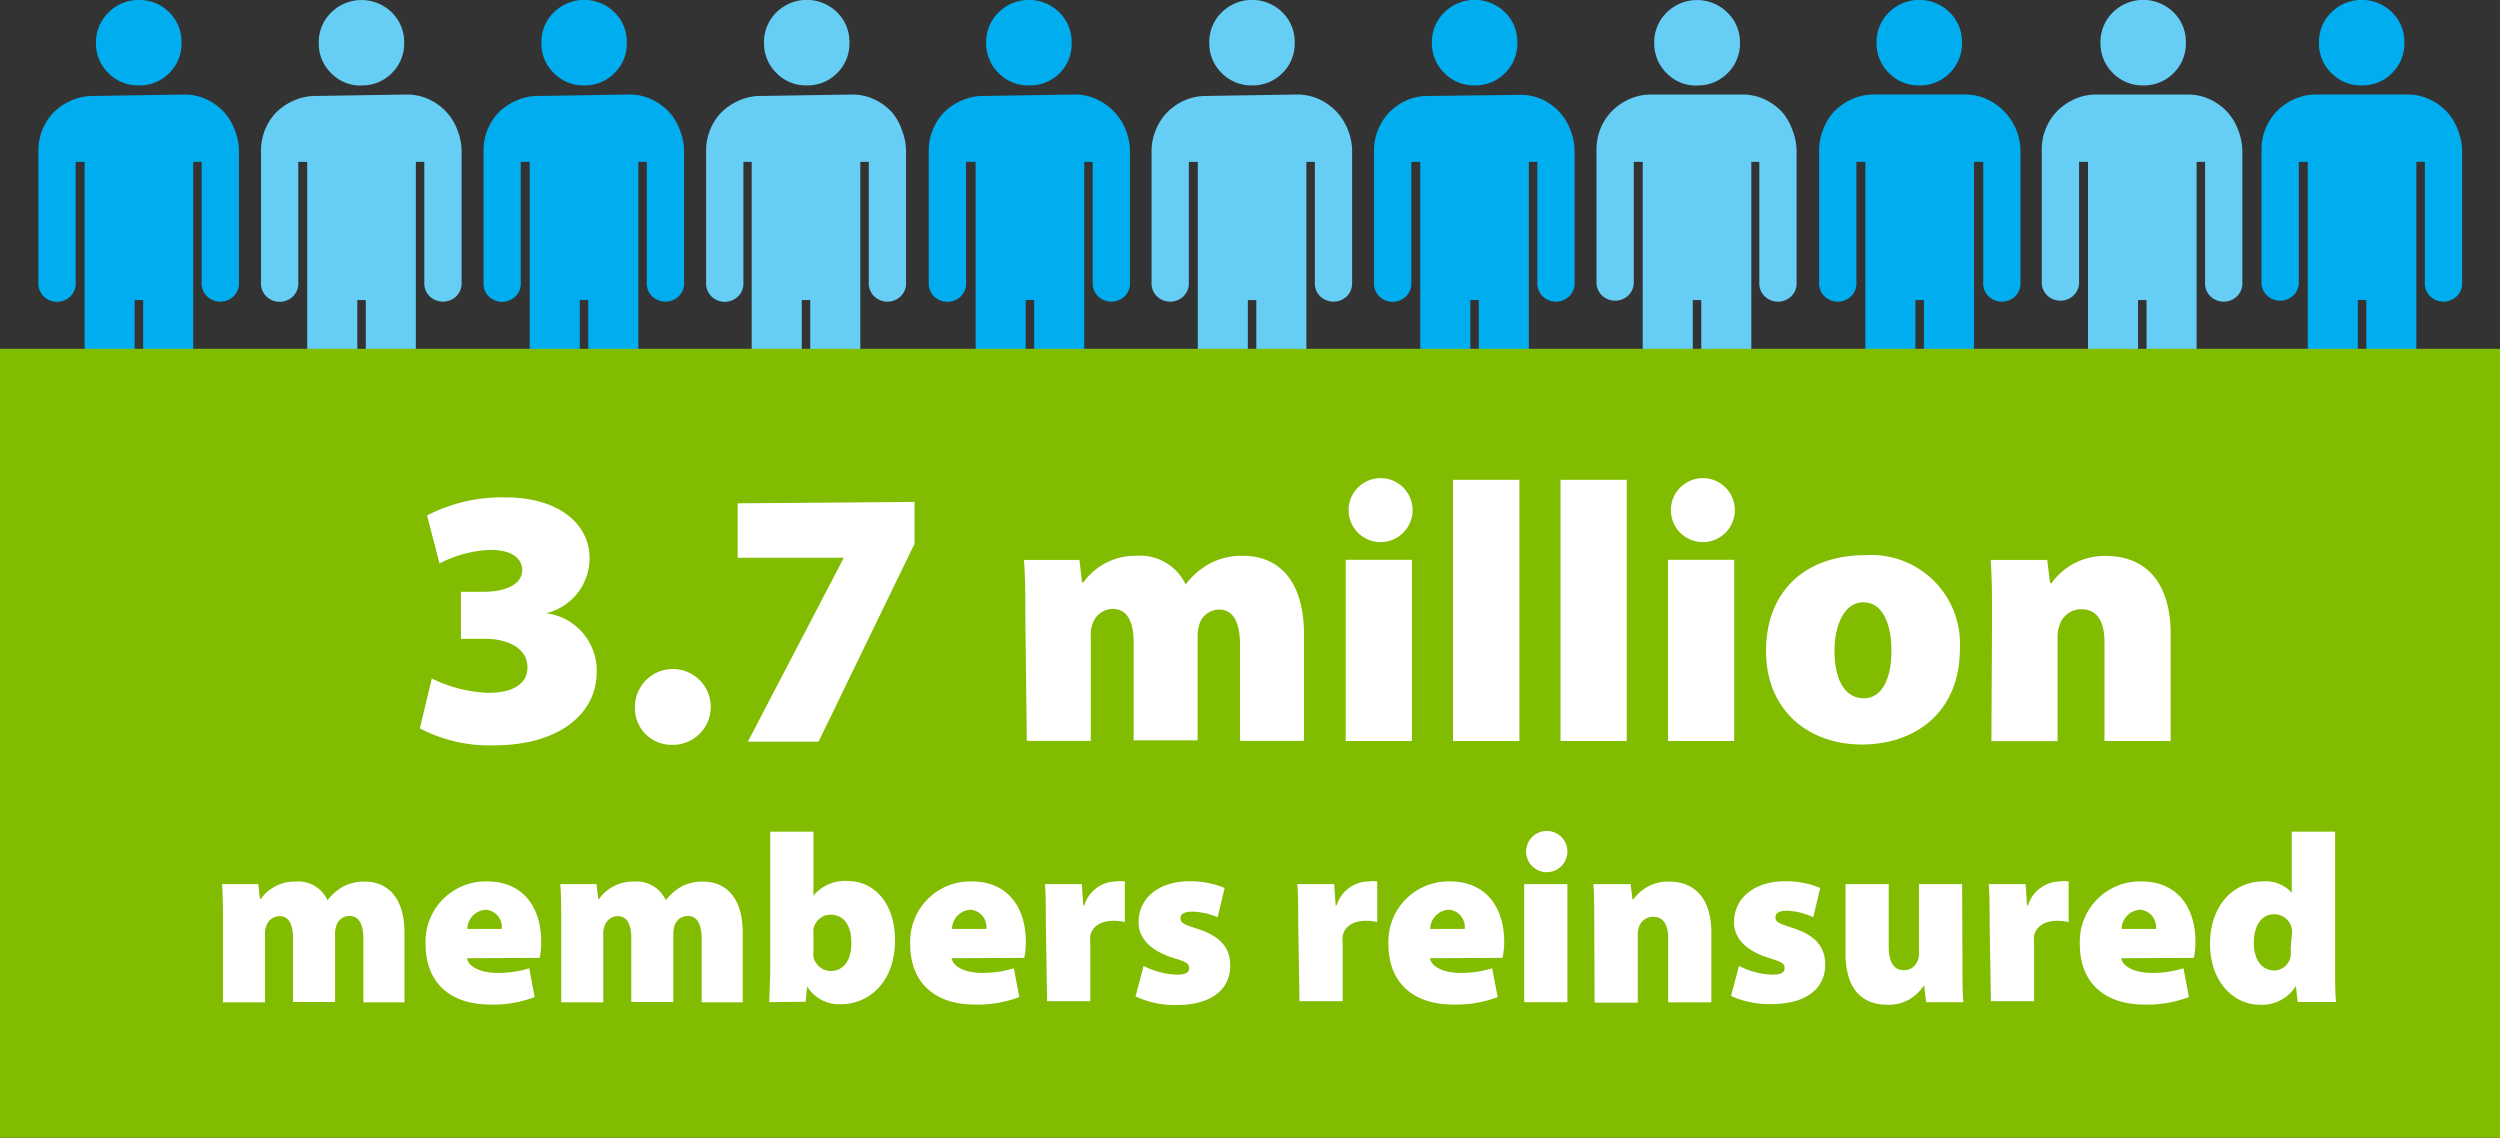 <svg xmlns="http://www.w3.org/2000/svg" viewBox="0 0 156.31 71.14"><rect x="0" y="0" width="156.31" height="71.14" fill="#333333" stroke="none"/><defs><style>.a{fill:#66cef5;}.b{fill:#00aeef;}.c{fill:#81bc00;}.d{fill:#fff;}</style></defs><title>3-7-million-reinsured</title><path class="a" d="M55.75,7a3.56,3.56,0,0,0-1.09-.79,3.28,3.28,0,0,0-1.42-.3L47.57,6a3.28,3.28,0,0,0-1.35.28A3.61,3.61,0,0,0,45.13,7a3.37,3.37,0,0,0-.72,1.09,3.44,3.44,0,0,0-.26,1.35v8.21a1.13,1.13,0,0,0,.36.91,1.2,1.2,0,0,0,1.61,0,1.13,1.13,0,0,0,.36-.91V10.12H47V22.18a10.91,10.91,0,0,0,3.13.46V18.76h.53v3.89a11.47,11.47,0,0,0,3.13-.53v-12h.53v7.52a1.13,1.13,0,0,0,.36.91,1.2,1.2,0,0,0,1.61,0,1.13,1.13,0,0,0,.36-.91V9.46a3.59,3.59,0,0,0-.25-1.3A3.48,3.48,0,0,0,55.75,7"/><path class="a" d="M50.44,5.34a2.58,2.58,0,0,0,1.9-.77,2.58,2.58,0,0,0,.77-1.9,2.58,2.58,0,0,0-.77-1.9,2.7,2.7,0,0,0-3.79,0,2.58,2.58,0,0,0-.78,1.9,2.58,2.58,0,0,0,.78,1.9,2.57,2.57,0,0,0,1.89.77"/><path class="a" d="M27.91,7a3.56,3.56,0,0,0-1.09-.79,3.28,3.28,0,0,0-1.42-.3L19.74,6a3.28,3.28,0,0,0-1.35.28A3.61,3.61,0,0,0,17.3,7a3.37,3.37,0,0,0-.72,1.09,3.44,3.44,0,0,0-.26,1.35v8.21a1.13,1.13,0,0,0,.36.91,1.2,1.2,0,0,0,1.61,0,1.13,1.13,0,0,0,.36-.91V10.12h.56V22.18a10.91,10.91,0,0,0,3.13.46V18.76h.53v3.89A11.47,11.47,0,0,0,26,22.12v-12h.53v7.52a1.13,1.13,0,0,0,.36.91,1.2,1.2,0,0,0,1.61,0,1.13,1.13,0,0,0,.36-.91V9.46a3.59,3.59,0,0,0-.25-1.3A3.48,3.48,0,0,0,27.91,7"/><path class="a" d="M22.6,5.34a2.58,2.58,0,0,0,1.9-.77,2.58,2.58,0,0,0,.77-1.9A2.58,2.58,0,0,0,24.5.78a2.7,2.7,0,0,0-3.79,0,2.58,2.58,0,0,0-.78,1.9,2.58,2.58,0,0,0,.78,1.9,2.57,2.57,0,0,0,1.89.77"/><path class="a" d="M83.58,7a3.56,3.56,0,0,0-1.09-.79,3.28,3.28,0,0,0-1.42-.3L75.41,6a3.28,3.28,0,0,0-1.35.28A3.61,3.61,0,0,0,73,7a3.37,3.37,0,0,0-.72,1.09A3.44,3.44,0,0,0,72,9.43v8.21a1.13,1.13,0,0,0,.36.91,1.2,1.2,0,0,0,1.61,0,1.13,1.13,0,0,0,.36-.91V10.12h.56V22.18a10.91,10.91,0,0,0,3.13.46V18.76h.53v3.89a11.47,11.47,0,0,0,3.13-.53v-12h.53v7.52a1.13,1.13,0,0,0,.36.91,1.2,1.2,0,0,0,1.61,0,1.13,1.13,0,0,0,.36-.91V9.46a3.59,3.59,0,0,0-.25-1.3A3.48,3.48,0,0,0,83.58,7"/><path class="a" d="M78.28,5.34a2.58,2.58,0,0,0,1.9-.77,2.58,2.58,0,0,0,.77-1.9,2.58,2.58,0,0,0-.77-1.9,2.7,2.7,0,0,0-3.79,0,2.58,2.58,0,0,0-.78,1.9,2.58,2.58,0,0,0,.78,1.9,2.57,2.57,0,0,0,1.89.77"/><path class="a" d="M111.42,7a3.56,3.56,0,0,0-1.09-.79,3.28,3.28,0,0,0-1.42-.3l-5.67,0a3.28,3.28,0,0,0-1.35.28,3.61,3.61,0,0,0-1.09.74,3.37,3.37,0,0,0-.72,1.09,3.44,3.44,0,0,0-.26,1.35v8.21a1.13,1.13,0,0,0,.36.91,1.2,1.2,0,0,0,1.61,0,1.13,1.13,0,0,0,.36-.91V10.12h.56V22.18a10.91,10.91,0,0,0,3.13.46V18.76h.53v3.89a11.47,11.47,0,0,0,3.13-.53v-12H110v7.52a1.13,1.13,0,0,0,.36.91,1.2,1.2,0,0,0,1.61,0,1.13,1.13,0,0,0,.36-.91V9.46a3.59,3.59,0,0,0-.25-1.3A3.48,3.48,0,0,0,111.42,7"/><path class="a" d="M106.12,5.34a2.58,2.58,0,0,0,1.9-.77,2.58,2.58,0,0,0,.77-1.9A2.58,2.58,0,0,0,108,.78a2.7,2.7,0,0,0-3.79,0,2.58,2.58,0,0,0-.78,1.9,2.58,2.58,0,0,0,.78,1.9,2.57,2.57,0,0,0,1.89.77"/><path class="a" d="M139.26,7a3.56,3.56,0,0,0-1.09-.79,3.28,3.28,0,0,0-1.42-.3l-5.67,0a3.28,3.28,0,0,0-1.35.28,3.61,3.61,0,0,0-1.09.74,3.37,3.37,0,0,0-.72,1.09,3.44,3.44,0,0,0-.26,1.35v8.21a1.13,1.13,0,0,0,.36.91,1.2,1.2,0,0,0,1.61,0,1.13,1.13,0,0,0,.36-.91V10.12h.56V22.18a10.91,10.91,0,0,0,3.13.46V18.76h.53v3.89a11.47,11.47,0,0,0,3.13-.53v-12h.53v7.52a1.13,1.13,0,0,0,.36.91,1.2,1.2,0,0,0,1.61,0,1.13,1.13,0,0,0,.36-.91V9.46a3.59,3.59,0,0,0-.25-1.3A3.48,3.48,0,0,0,139.26,7"/><path class="a" d="M134,5.34a2.58,2.58,0,0,0,1.9-.77,2.58,2.58,0,0,0,.77-1.9,2.58,2.58,0,0,0-.77-1.9,2.7,2.7,0,0,0-3.79,0,2.58,2.58,0,0,0-.78,1.9,2.58,2.58,0,0,0,.78,1.9,2.57,2.57,0,0,0,1.89.77"/><path class="b" d="M14,7a3.56,3.56,0,0,0-1.09-.79,3.28,3.28,0,0,0-1.42-.3L5.82,6a3.28,3.28,0,0,0-1.35.28A3.61,3.61,0,0,0,3.38,7a3.37,3.37,0,0,0-.72,1.09,3.44,3.44,0,0,0-.26,1.35v8.21a1.13,1.13,0,0,0,.36.91,1.2,1.2,0,0,0,1.61,0,1.13,1.13,0,0,0,.36-.91V10.12h.56V22.18a10.91,10.91,0,0,0,3.13.46V18.76h.53v3.89a11.47,11.47,0,0,0,3.13-.53v-12h.53v7.52a1.13,1.13,0,0,0,.36.91,1.2,1.2,0,0,0,1.61,0,1.13,1.13,0,0,0,.36-.91V9.46a3.59,3.59,0,0,0-.25-1.3A3.48,3.48,0,0,0,14,7"/><path class="b" d="M8.68,5.34a2.58,2.58,0,0,0,1.9-.77,2.58,2.58,0,0,0,.77-1.9,2.58,2.58,0,0,0-.77-1.9A2.58,2.58,0,0,0,8.68,0,2.58,2.58,0,0,0,6.79.78,2.58,2.58,0,0,0,6,2.67a2.58,2.58,0,0,0,.78,1.9,2.57,2.57,0,0,0,1.89.77"/><path class="b" d="M69.67,7a3.56,3.56,0,0,0-1.09-.79,3.28,3.28,0,0,0-1.42-.3L61.49,6a3.28,3.28,0,0,0-1.35.28A3.61,3.61,0,0,0,59.05,7a3.37,3.37,0,0,0-.72,1.09,3.44,3.44,0,0,0-.26,1.35v8.21a1.13,1.13,0,0,0,.36.91,1.2,1.2,0,0,0,1.61,0,1.13,1.13,0,0,0,.36-.91V10.12H61V22.18a10.91,10.91,0,0,0,3.13.46V18.76h.53v3.89a11.47,11.47,0,0,0,3.13-.53v-12h.53v7.52a1.13,1.13,0,0,0,.36.91,1.2,1.2,0,0,0,1.61,0,1.13,1.13,0,0,0,.36-.91V9.46a3.59,3.59,0,0,0-.25-1.3A3.48,3.48,0,0,0,69.67,7"/><path class="b" d="M64.36,5.34a2.58,2.58,0,0,0,1.9-.77A2.58,2.58,0,0,0,67,2.67a2.58,2.58,0,0,0-.77-1.9,2.7,2.7,0,0,0-3.79,0,2.58,2.58,0,0,0-.78,1.9,2.58,2.58,0,0,0,.78,1.9,2.57,2.57,0,0,0,1.89.77"/><path class="b" d="M41.83,7a3.56,3.56,0,0,0-1.09-.79,3.28,3.28,0,0,0-1.42-.3L33.65,6a3.28,3.28,0,0,0-1.35.28A3.61,3.61,0,0,0,31.21,7a3.37,3.37,0,0,0-.72,1.09,3.44,3.44,0,0,0-.26,1.35v8.21a1.13,1.13,0,0,0,.36.91,1.2,1.2,0,0,0,1.61,0,1.13,1.13,0,0,0,.36-.91V10.12h.56V22.18a10.91,10.91,0,0,0,3.13.46V18.76h.53v3.89a11.47,11.47,0,0,0,3.13-.53v-12h.53v7.52a1.13,1.13,0,0,0,.36.91,1.2,1.2,0,0,0,1.61,0,1.13,1.13,0,0,0,.36-.91V9.46a3.59,3.59,0,0,0-.25-1.3A3.48,3.48,0,0,0,41.83,7"/><path class="b" d="M36.52,5.34a2.58,2.58,0,0,0,1.9-.77,2.58,2.58,0,0,0,.77-1.9,2.58,2.58,0,0,0-.77-1.9,2.7,2.7,0,0,0-3.79,0,2.58,2.58,0,0,0-.78,1.9,2.58,2.58,0,0,0,.78,1.9,2.57,2.57,0,0,0,1.89.77"/><path class="b" d="M97.5,7a3.56,3.56,0,0,0-1.09-.79A3.28,3.28,0,0,0,95,5.93L89.33,6A3.28,3.28,0,0,0,88,6.25,3.61,3.61,0,0,0,86.89,7a3.37,3.37,0,0,0-.72,1.09,3.44,3.44,0,0,0-.26,1.35v8.21a1.13,1.13,0,0,0,.36.91,1.2,1.2,0,0,0,1.61,0,1.13,1.13,0,0,0,.36-.91V10.12h.56V22.18a10.91,10.91,0,0,0,3.13.46V18.76h.53v3.89a11.47,11.47,0,0,0,3.13-.53v-12h.53v7.52a1.13,1.13,0,0,0,.36.91,1.2,1.2,0,0,0,1.61,0,1.13,1.13,0,0,0,.36-.91V9.46a3.59,3.59,0,0,0-.25-1.3A3.48,3.48,0,0,0,97.5,7"/><path class="b" d="M92.2,5.34a2.58,2.58,0,0,0,1.9-.77,2.58,2.58,0,0,0,.77-1.9,2.58,2.58,0,0,0-.77-1.9,2.7,2.7,0,0,0-3.79,0,2.58,2.58,0,0,0-.78,1.9,2.58,2.58,0,0,0,.78,1.9,2.57,2.57,0,0,0,1.89.77"/><path class="b" d="M125.34,7a3.56,3.56,0,0,0-1.09-.79,3.28,3.28,0,0,0-1.42-.3l-5.67,0a3.28,3.28,0,0,0-1.35.28,3.61,3.61,0,0,0-1.09.74A3.37,3.37,0,0,0,114,8.08a3.44,3.44,0,0,0-.26,1.35v8.21a1.13,1.13,0,0,0,.36.91,1.2,1.2,0,0,0,1.61,0,1.13,1.13,0,0,0,.36-.91V10.12h.56V22.18a10.91,10.91,0,0,0,3.13.46V18.76h.53v3.89a11.47,11.47,0,0,0,3.13-.53v-12H124v7.52a1.13,1.13,0,0,0,.36.91,1.2,1.2,0,0,0,1.61,0,1.13,1.13,0,0,0,.36-.91V9.46a3.59,3.59,0,0,0-.25-1.3A3.48,3.48,0,0,0,125.34,7"/><path class="b" d="M120,5.34a2.58,2.58,0,0,0,1.9-.77,2.58,2.58,0,0,0,.77-1.9,2.58,2.58,0,0,0-.77-1.9,2.7,2.7,0,0,0-3.79,0,2.58,2.58,0,0,0-.78,1.9,2.58,2.58,0,0,0,.78,1.9,2.57,2.57,0,0,0,1.89.77"/><path class="b" d="M153,7a3.56,3.56,0,0,0-1.09-.79,3.28,3.28,0,0,0-1.42-.3l-5.67,0a3.28,3.28,0,0,0-1.35.28,3.61,3.61,0,0,0-1.09.74,3.37,3.37,0,0,0-.72,1.09,3.44,3.44,0,0,0-.26,1.35v8.21a1.13,1.13,0,0,0,.36.91,1.2,1.2,0,0,0,1.61,0,1.13,1.13,0,0,0,.36-.91V10.12h.56V22.18a10.91,10.91,0,0,0,3.13.46V18.76h.53v3.89a11.47,11.47,0,0,0,3.13-.53v-12h.53v7.52a1.13,1.13,0,0,0,.36.91,1.2,1.2,0,0,0,1.61,0,1.13,1.13,0,0,0,.36-.91V9.46a3.59,3.59,0,0,0-.25-1.3A3.48,3.48,0,0,0,153,7"/><path class="b" d="M147.66,5.34a2.58,2.58,0,0,0,1.9-.77,2.58,2.58,0,0,0,.77-1.9,2.58,2.58,0,0,0-.77-1.9,2.7,2.7,0,0,0-3.79,0,2.58,2.58,0,0,0-.78,1.9,2.58,2.58,0,0,0,.78,1.9,2.57,2.57,0,0,0,1.89.77"/><rect class="c" y="21.81" width="156.31" height="49.33"/><path class="d" d="M27,42.42a8.64,8.64,0,0,0,3.54.9c1.47,0,2.44-.53,2.44-1.59,0-1.22-1.26-1.79-2.64-1.79H28.82V37H30.3c1,0,2.35-.32,2.35-1.36,0-.76-.71-1.26-2-1.26a7.51,7.51,0,0,0-3.17.85l-.78-3a10.14,10.14,0,0,1,4.92-1.13c3.31,0,5.24,1.66,5.24,3.79a3.53,3.53,0,0,1-2.71,3.45v0A3.62,3.62,0,0,1,37.31,42c0,2.74-2.51,4.6-6.39,4.6a9.37,9.37,0,0,1-4.67-1.06Z"/><path class="d" d="M39.7,44.16a2.37,2.37,0,1,1,2.37,2.41A2.29,2.29,0,0,1,39.7,44.16Z"/><path class="d" d="M57.18,31.38V34l-6,12.37H46.76l6-11.5v0H46.12v-3.4Z"/><path class="d" d="M64.11,38.85c0-1.49,0-2.8-.09-3.84h3.47l.16,1.4h.09a4,4,0,0,1,3.33-1.66,3.14,3.14,0,0,1,3.06,1.79h0a4.75,4.75,0,0,1,1.56-1.33,4.28,4.28,0,0,1,2-.46c2.44,0,3.84,1.77,3.84,4.9v6.67h-4v-6c0-1.4-.41-2.21-1.33-2.21A1.32,1.32,0,0,0,75,39a2.56,2.56,0,0,0-.12.83v6.46h-4V40.16c0-1.26-.39-2.09-1.31-2.09a1.35,1.35,0,0,0-1.26.94,2,2,0,0,0-.11.83v6.48h-4Z"/><path class="d" d="M88.32,31.89a2,2,0,0,1-2.14,2,2,2,0,1,1,2.14-2ZM84.14,46.33V35h4.14V46.33Z"/><path class="d" d="M90.85,30H95V46.33H90.85Z"/><path class="d" d="M97.57,30h4.14V46.33H97.57Z"/><path class="d" d="M108.47,31.89a2,2,0,0,1-2.14,2,2,2,0,1,1,2.14-2Zm-4.18,14.44V35h4.14V46.33Z"/><path class="d" d="M122.54,40.55c0,4.12-2.94,6-6.12,6-3.38,0-6-2.16-6-5.84s2.37-6,6.23-6A5.55,5.55,0,0,1,122.54,40.55Zm-7.84.11c0,1.68.55,3,1.84,3,1.1,0,1.72-1.17,1.72-3,0-1.56-.51-3-1.75-3S114.7,39.17,114.7,40.67Z"/><path class="d" d="M124.55,38.85c0-1.49,0-2.8-.09-3.84H128l.18,1.45h.09a4.07,4.07,0,0,1,3.38-1.7c2.64,0,4.07,1.79,4.07,4.9v6.67h-4.14V40.16c0-1.31-.46-2.07-1.45-2.07a1.43,1.43,0,0,0-1.36,1,2.25,2.25,0,0,0-.12.83v6.42h-4.14Z"/><path class="d" d="M13.94,57.78c0-1,0-1.83-.06-2.5h2.27l.1.92h.06a2.6,2.6,0,0,1,2.17-1.08,2,2,0,0,1,2,1.17h0a3.1,3.1,0,0,1,1-.87,2.8,2.8,0,0,1,1.3-.3c1.59,0,2.51,1.16,2.51,3.2v4.35H22.72V58.71c0-.91-.27-1.44-.87-1.44a.86.86,0,0,0-.83.63,1.69,1.69,0,0,0-.07.54v4.21H18.32v-4c0-.83-.25-1.37-.85-1.37a.88.88,0,0,0-.82.62,1.31,1.31,0,0,0-.08.54v4.23H13.94Z"/><path class="d" d="M29.2,59.91c.09.58.94.92,1.89.92a6.55,6.55,0,0,0,2-.29l.34,1.8a7.31,7.31,0,0,1-2.76.47c-2.59,0-4.06-1.43-4.06-3.77a3.76,3.76,0,0,1,3.83-3.93c2.38,0,3.4,1.75,3.4,3.78a4.67,4.67,0,0,1-.1,1Zm2.17-1.83a1.08,1.08,0,0,0-1-1.2,1.23,1.23,0,0,0-1.15,1.2Z"/><path class="d" d="M35.09,57.78c0-1,0-1.83-.06-2.5H37.3l.1.92h.06a2.6,2.6,0,0,1,2.17-1.08,2,2,0,0,1,2,1.17h0a3.1,3.1,0,0,1,1-.87,2.8,2.8,0,0,1,1.3-.3c1.59,0,2.51,1.16,2.51,3.2v4.35H43.87V58.71c0-.91-.27-1.44-.87-1.44a.86.86,0,0,0-.83.63,1.69,1.69,0,0,0-.07.54v4.21H39.47v-4c0-.83-.25-1.37-.85-1.37a.88.88,0,0,0-.82.62,1.31,1.31,0,0,0-.08.54v4.23H35.09Z"/><path class="d" d="M48.1,62.66c0-.48.06-1.42.06-2.34V52h2.7v4h0a2.55,2.55,0,0,1,2.1-.92c1.75,0,3,1.44,3,3.71,0,2.67-1.68,4-3.39,4a2.34,2.34,0,0,1-2.1-1.11h0l-.1.95Zm2.76-3.21a2.69,2.69,0,0,0,0,.38,1.12,1.12,0,0,0,1.06.88c.79,0,1.31-.6,1.31-1.77,0-1-.41-1.75-1.31-1.75a1.09,1.09,0,0,0-1.06.92,2.88,2.88,0,0,0,0,.36Z"/><path class="d" d="M59.5,59.91c.09.58.94.92,1.89.92a6.55,6.55,0,0,0,2-.29l.34,1.8a7.31,7.31,0,0,1-2.76.47c-2.59,0-4.06-1.43-4.06-3.77a3.76,3.76,0,0,1,3.83-3.93c2.38,0,3.4,1.75,3.4,3.78a4.67,4.67,0,0,1-.1,1Zm2.17-1.83a1.08,1.08,0,0,0-1-1.2,1.23,1.23,0,0,0-1.15,1.2Z"/><path class="d" d="M65.39,57.77c0-1.17,0-1.87-.06-2.49h2.31l.09,1.33h.06a2.12,2.12,0,0,1,2-1.5,2,2,0,0,1,.54,0v2.54a2.93,2.93,0,0,0-.69-.08c-.79,0-1.33.33-1.47.93a2.1,2.1,0,0,0,0,.46v3.64h-2.7Z"/><path class="d" d="M71.5,60.39a4.87,4.87,0,0,0,2.06.55c.57,0,.79-.13.79-.41s-.17-.39-1-.64c-1.62-.51-2.18-1.4-2.16-2.25,0-1.47,1.25-2.54,3.18-2.54a5.53,5.53,0,0,1,2.2.42l-.44,1.83A4.27,4.27,0,0,0,74.54,57c-.46,0-.73.12-.73.42s.24.39,1.11.67c1.46.48,2,1.23,2,2.29,0,1.41-1.09,2.46-3.37,2.46A5.79,5.79,0,0,1,71,62.3Z"/><path class="d" d="M81.17,57.77c0-1.17,0-1.87-.06-2.49h2.31l.09,1.33h.06a2.12,2.12,0,0,1,2-1.5,2,2,0,0,1,.54,0v2.54a2.94,2.94,0,0,0-.69-.08c-.79,0-1.33.33-1.47.93a2.1,2.1,0,0,0,0,.46v3.64h-2.7Z"/><path class="d" d="M89.41,59.91c.09.58.94.92,1.89.92a6.55,6.55,0,0,0,2-.29l.34,1.8a7.31,7.31,0,0,1-2.76.47c-2.59,0-4.07-1.43-4.07-3.77a3.76,3.76,0,0,1,3.83-3.93c2.38,0,3.41,1.75,3.41,3.78a4.66,4.66,0,0,1-.11,1Zm2.17-1.83a1.08,1.08,0,0,0-1-1.2,1.23,1.23,0,0,0-1.16,1.2Z"/><path class="d" d="M98,53.24a1.29,1.29,0,0,1-1.39,1.29A1.29,1.29,0,1,1,98,53.24ZM95.3,62.66V55.28H98v7.38Z"/><path class="d" d="M99.68,57.78c0-1,0-1.83-.06-2.5h2.33l.12.95h.06a2.65,2.65,0,0,1,2.21-1.11c1.73,0,2.66,1.17,2.66,3.2v4.35h-2.7v-4c0-.86-.3-1.35-.94-1.35a.93.93,0,0,0-.89.65,1.48,1.48,0,0,0-.07.54v4.18h-2.7Z"/><path class="d" d="M108.73,60.39a4.87,4.87,0,0,0,2.06.55c.57,0,.79-.13.79-.41s-.17-.39-1-.64c-1.62-.51-2.18-1.4-2.16-2.25,0-1.47,1.25-2.54,3.18-2.54a5.53,5.53,0,0,1,2.21.42l-.44,1.83a4.27,4.27,0,0,0-1.63-.41c-.46,0-.73.12-.73.42s.24.39,1.11.67c1.46.48,2,1.23,2,2.29,0,1.41-1.09,2.46-3.37,2.46a5.78,5.78,0,0,1-2.52-.51Z"/><path class="d" d="M122.7,60.14c0,1,0,1.89.06,2.52h-2.33l-.12-1h-.06A2.55,2.55,0,0,1,118,62.82c-1.65,0-2.61-1.07-2.61-3.2V55.28h2.7v3.92c0,.95.32,1.46.95,1.46a.9.9,0,0,0,.87-.63.8.8,0,0,0,.07-.39V55.28h2.7Z"/><path class="d" d="M124.4,57.77c0-1.17,0-1.87-.06-2.49h2.31l.09,1.33h.06a2.12,2.12,0,0,1,2-1.5,2,2,0,0,1,.54,0v2.54a2.93,2.93,0,0,0-.69-.08c-.79,0-1.33.33-1.47.93a2.1,2.1,0,0,0,0,.46v3.64h-2.7Z"/><path class="d" d="M132.63,59.91c.09.58.95.92,1.89.92a6.54,6.54,0,0,0,2-.29l.34,1.8a7.31,7.31,0,0,1-2.76.47c-2.59,0-4.06-1.43-4.06-3.77a3.76,3.76,0,0,1,3.83-3.93c2.38,0,3.4,1.75,3.4,3.78a4.68,4.68,0,0,1-.1,1Zm2.17-1.83a1.08,1.08,0,0,0-1-1.2,1.23,1.23,0,0,0-1.15,1.2Z"/><path class="d" d="M146,52v8.31c0,.92,0,1.84.06,2.34h-2.4l-.11-1h0a2.5,2.5,0,0,1-2.24,1.17c-1.71,0-3.13-1.49-3.13-3.81,0-2.48,1.56-3.9,3.3-3.9a2.17,2.17,0,0,1,1.81.71h0V52Zm-2.7,6.45a2.84,2.84,0,0,0,0-.34,1.12,1.12,0,0,0-1.08-.95c-.9,0-1.3.81-1.3,1.79,0,1.13.55,1.73,1.3,1.73a1.07,1.07,0,0,0,1-.89,2.61,2.61,0,0,0,0-.49Z"/></svg>